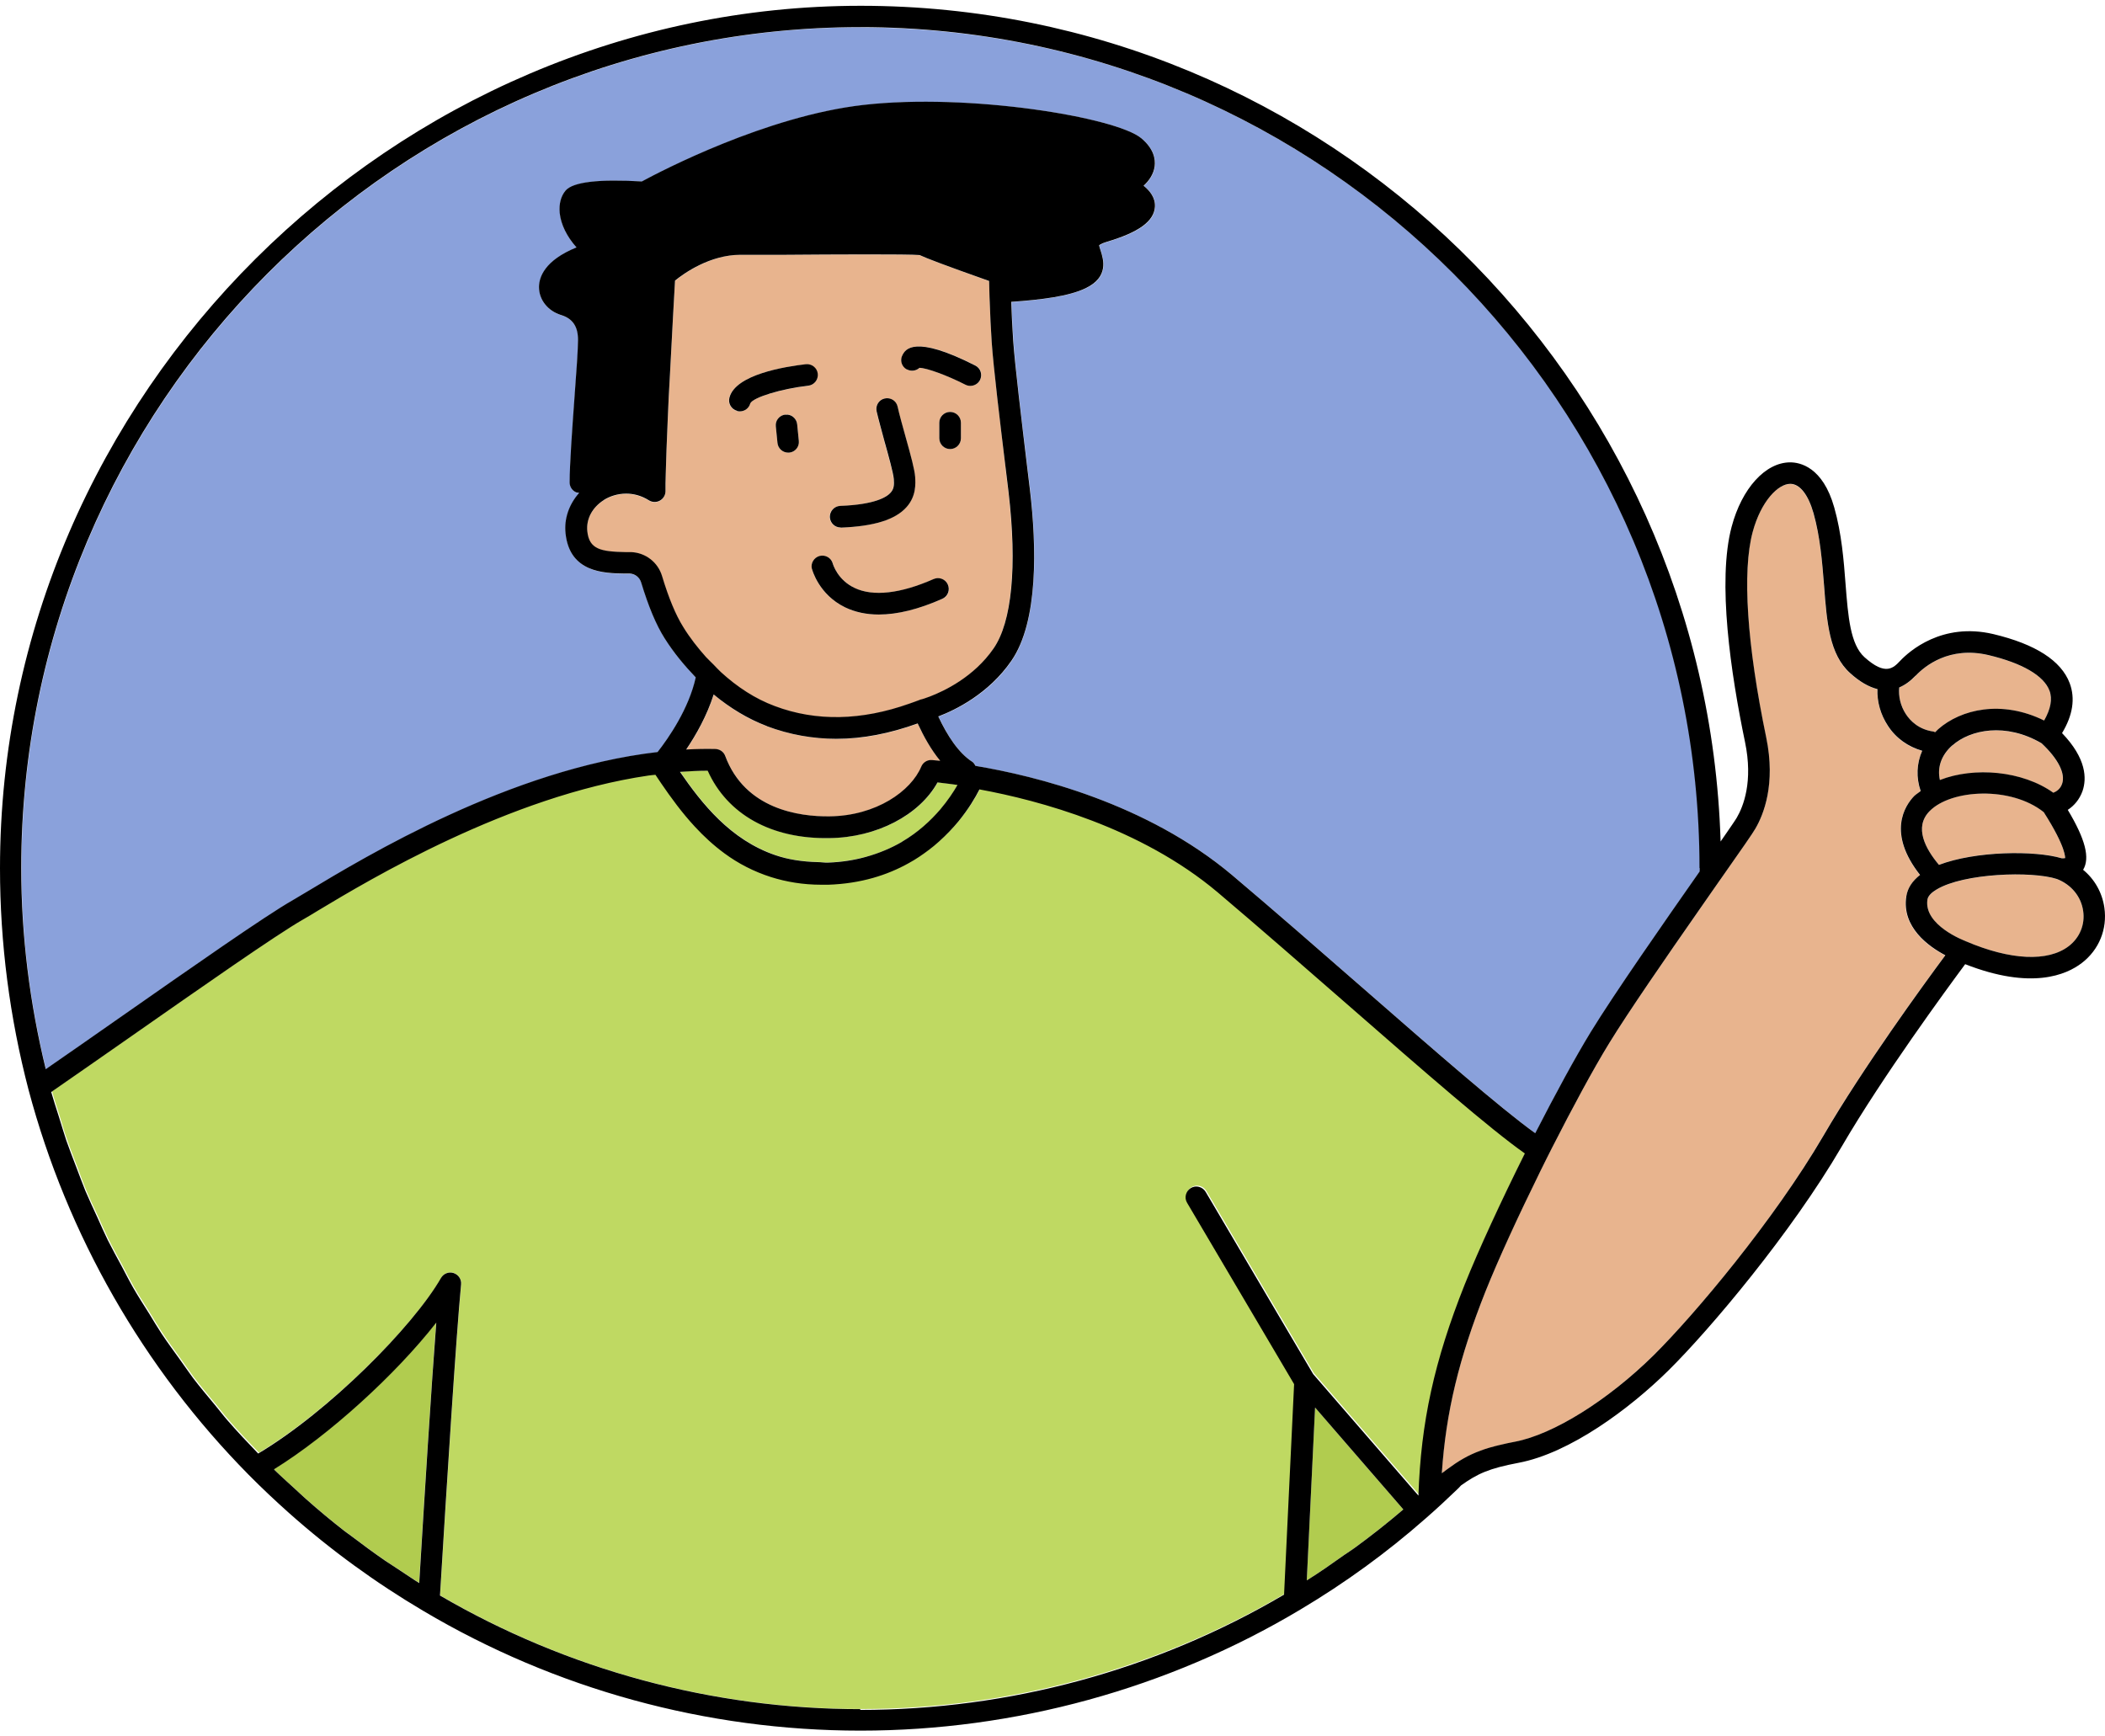 <svg width="320" height="264" viewBox="0 0 320 264" fill="none" xmlns="http://www.w3.org/2000/svg">
<path d="M127.178 112.339C123.526 112.339 120.009 111.702 116.607 110.426C113.709 109.344 111.003 107.701 108.51 105.614C107.486 108.861 105.824 111.779 104.336 113.982C105.805 113.905 107.293 113.866 108.761 113.905C109.438 113.905 110.037 114.349 110.269 114.968C113.283 123.065 121.555 124.186 126.115 124.147C133.227 124.07 138.522 120.282 140.068 116.591C140.338 115.934 140.995 115.528 141.691 115.586C141.807 115.586 142.271 115.625 142.947 115.702C141.575 114.021 140.454 112.03 139.527 110.02C135.295 111.547 131.178 112.359 127.197 112.359L127.178 112.339Z" fill="#E8B48E"/>
<path d="M312.7 133.657C308.931 132.42 298.515 132.748 294.379 135.261C293.819 135.608 293.123 136.15 293.007 136.787C292.389 140.71 298.708 143.049 298.786 143.087C298.786 143.087 298.824 143.107 298.824 143.126C298.824 143.126 298.844 143.126 298.863 143.126C305.646 146.005 311.328 146.276 314.497 143.86C316.159 142.585 316.99 140.575 316.681 138.507C316.371 136.324 314.883 134.507 312.7 133.657Z" fill="#E8B48E"/>
<path d="M296.793 113.34C295.092 114.847 294.474 116.721 294.899 118.615C300.117 116.548 307.441 117.205 312.137 120.548C312.62 120.374 313.2 119.968 313.47 119.214C314.012 117.63 312.871 115.388 310.359 113.03C304.909 109.842 299.518 110.943 296.793 113.359V113.34Z" fill="#E8B48E"/>
<path d="M293.335 123.328C290.92 125.782 292.717 129.067 294.746 131.483C300.312 129.357 309.336 129.26 313.433 130.478C313.762 130.497 313.916 130.459 313.955 130.439C313.878 130.439 314.206 128.99 310.689 123.463C305.703 119.482 296.601 119.965 293.335 123.308V123.328Z" fill="#E8B48E"/>
<path d="M293.933 111.24C293.933 111.24 294.107 111.298 294.185 111.337C294.339 111.182 294.475 111.028 294.629 110.892C298.108 107.82 304.311 106.39 310.746 109.559C311.732 107.82 312.022 106.293 311.558 105.018C310.708 102.737 307.403 100.824 302.263 99.606C296.31 98.215 292.581 101.307 291.247 102.718C290.436 103.587 289.585 104.167 288.735 104.534C288.58 105.868 288.928 107.337 289.74 108.573C290.416 109.617 291.711 110.931 293.953 111.24H293.933Z" fill="#E8B48E"/>
<path d="M289.778 136.3C289.971 135.064 290.686 133.981 291.865 133.054C286.84 126.677 289.507 122.541 290.995 121.034C291.266 120.744 291.633 120.551 291.961 120.299C291.246 118.232 291.343 116.106 292.193 114.173C290.048 113.574 288.212 112.28 286.976 110.366C285.874 108.666 285.333 106.695 285.391 104.801C284.077 104.472 282.685 103.661 281.236 102.366C278.086 99.544 277.719 94.694 277.274 89.07C277.004 85.456 276.714 81.707 275.67 78.055C274.878 75.214 273.583 73.591 272.134 73.591C270.298 73.591 267.67 76.18 266.414 80.934C264.81 86.925 265.544 98.018 268.482 112.164C269.95 119.275 268.095 123.875 266.839 126C266.414 126.715 264.713 129.15 261.602 133.614C261.486 133.788 261.409 133.904 261.273 134.078C260.848 134.677 260.384 135.334 259.94 135.991C259.36 136.842 258.742 137.692 258.123 138.6C253.273 145.557 247.533 153.867 244.615 158.621C242.18 162.583 239.069 168.361 235.977 174.429C235.687 175.008 235.378 175.588 235.088 176.187C234.74 176.864 234.412 177.54 234.083 178.216C230.798 184.845 227.725 191.531 225.793 196.401C221.792 206.47 219.782 214.721 219.164 224.017C219.454 223.804 219.724 223.592 219.995 223.398C221.657 222.181 223.106 221.292 225.058 220.577C225.908 220.268 226.894 219.978 228.015 219.707C228.691 219.553 229.426 219.379 230.257 219.224C236.093 218.123 244.364 212.963 251.34 206.083C257.563 199.957 269.68 185.56 277.139 172.728C283.169 162.37 292.406 149.693 295.691 145.267C293.121 143.915 289.024 140.977 289.758 136.3H289.778Z" fill="#E8B48E"/>
<path d="M152.842 70.9C152.108 64.871 151.026 55.769 150.755 51.981C150.62 49.971 150.523 47.884 150.465 46.087C150.446 45.507 150.427 44.947 150.407 44.445C150.388 43.807 150.369 43.266 150.369 42.821C150.369 42.802 150.369 42.763 150.369 42.744C143.218 40.193 140.745 39.246 139.798 38.802C138.02 38.647 126.444 38.705 119.449 38.744H112.588C107.892 38.763 103.931 41.623 102.617 42.705C102.501 44.696 102.172 50.648 101.844 57.025C101.805 57.605 101.786 58.185 101.747 58.784C101.689 59.808 101.65 60.852 101.592 61.876C101.554 62.629 101.515 63.383 101.496 64.117C101.361 67.113 101.264 69.876 101.206 72.079C101.187 73.103 101.167 74.012 101.167 74.727C101.167 75.326 100.839 75.867 100.317 76.157C99.795 76.447 99.157 76.427 98.655 76.118C97.476 75.384 96.297 75.094 95.196 75.094C93.882 75.094 92.684 75.5 91.795 76.06C90.017 77.181 89.07 78.959 89.263 80.814C89.553 83.578 91.331 83.906 95.041 83.964H95.911C98.095 84.041 99.988 85.51 100.626 87.617C101.65 91.018 102.713 93.549 103.834 95.347C104.897 97.028 106.076 98.535 107.313 99.946C107.68 100.371 108.086 100.719 108.472 101.105C108.839 101.473 109.206 101.878 109.574 102.226C112.067 104.507 114.811 106.285 117.748 107.386C124.048 109.763 130.947 109.628 138.233 107.019C138.754 106.845 139.257 106.671 139.779 106.459C139.817 106.459 139.856 106.439 139.875 106.42C139.933 106.401 140.011 106.381 140.088 106.362C140.088 106.362 140.59 106.227 141.344 105.937C143.528 105.106 148.05 102.98 151.026 98.632C153.809 94.612 154.601 86.187 153.306 74.901L152.823 70.92L152.842 70.9ZM134.484 67.248C134 65.528 133.517 63.808 133.247 62.533C133.054 61.644 133.614 60.774 134.484 60.581C135.373 60.388 136.242 60.948 136.435 61.818C136.706 63.035 137.17 64.697 137.634 66.359C138.503 69.451 139.025 71.422 139.102 72.504C139.18 73.509 139.296 75.422 137.788 77.104C136.088 78.998 132.822 80.022 127.816 80.215H127.758C126.889 80.215 126.154 79.519 126.116 78.63C126.077 77.722 126.792 76.969 127.7 76.93C132.957 76.737 134.754 75.577 135.353 74.92C135.894 74.321 135.894 73.664 135.836 72.833C135.778 71.925 135.044 69.335 134.464 67.267L134.484 67.248ZM114.038 61.335C113.844 62.069 113.187 62.552 112.453 62.552C112.318 62.552 112.183 62.552 112.028 62.494C111.158 62.262 110.636 61.354 110.849 60.484C111.757 56.967 119.275 55.75 122.463 55.402C123.372 55.305 124.164 55.943 124.28 56.851C124.377 57.76 123.739 58.552 122.831 58.668C118.734 59.132 114.444 60.426 114.018 61.354L114.038 61.335ZM121.439 67.035C121.536 67.944 120.859 68.736 119.97 68.813C119.913 68.813 119.874 68.813 119.816 68.813C118.985 68.813 118.27 68.176 118.193 67.325L117.941 64.813C117.845 63.905 118.521 63.112 119.41 63.035C120.28 62.9 121.111 63.615 121.188 64.504L121.439 67.016V67.035ZM143.257 91.037C139.643 92.622 136.416 93.433 133.595 93.433C131.681 93.433 129.962 93.066 128.454 92.332C124.493 90.419 123.488 86.708 123.449 86.534C123.217 85.665 123.739 84.757 124.628 84.544C125.497 84.331 126.386 84.834 126.618 85.704C126.657 85.839 127.353 88.177 129.942 89.414C132.764 90.747 136.899 90.264 141.943 88.061C142.755 87.694 143.74 88.061 144.107 88.892C144.475 89.723 144.107 90.689 143.276 91.056L143.257 91.037ZM146.079 66.63C146.079 67.538 145.344 68.272 144.436 68.272C143.528 68.272 142.793 67.538 142.793 66.63V64.272C142.793 63.364 143.528 62.629 144.436 62.629C145.344 62.629 146.079 63.364 146.079 64.272V66.63ZM148.997 57.779C148.707 58.339 148.127 58.668 147.528 58.668C147.277 58.668 147.026 58.61 146.794 58.494C143.991 57.064 140.88 55.924 139.798 55.924C139.296 56.387 138.523 56.523 137.885 56.156C137.092 55.73 136.803 54.725 137.228 53.933C137.653 53.16 138.948 50.803 148.282 55.556C149.093 55.962 149.402 56.948 148.997 57.76V57.779Z" fill="#E8B48E"/>
<path d="M130.83 4.153C60.487 4.153 3.266 61.51 3.266 132.008C3.266 142.308 4.56 152.569 6.995 162.58C10.358 160.261 14.204 157.575 18.204 154.772C29.103 147.158 40.37 139.274 44.525 136.897C45.085 136.568 45.839 136.124 46.766 135.563C55.675 130.21 77.628 116.953 100.007 114.364C101.688 112.219 104.761 107.774 105.804 103.02C104.104 101.242 102.48 99.31 101.07 97.068C99.794 95.019 98.615 92.237 97.494 88.546C97.263 87.792 96.586 87.27 95.813 87.251H95.001C91.871 87.174 86.653 87.096 86.015 81.144C85.783 78.883 86.556 76.68 88.083 74.96C87.89 74.941 87.677 74.921 87.503 74.825C86.962 74.535 86.634 73.994 86.634 73.376C86.634 70.728 87.02 65.298 87.368 60.505C87.639 56.679 87.909 53.065 87.909 51.712C87.909 49.664 87.097 48.466 85.339 47.925C83.29 47.306 81.938 45.567 81.976 43.634C81.996 42.166 82.827 39.615 87.677 37.644C86.209 36.02 85.32 34.204 85.126 32.426C84.972 31.054 85.3 29.836 86.035 28.986C87.156 27.691 91.059 27.227 97.61 27.614C100.47 26.068 116.51 17.662 131.294 15.98C147.411 14.144 169.731 17.855 173.538 21.043C175.471 22.667 175.703 24.251 175.567 25.314C175.413 26.532 174.678 27.517 173.886 28.271C174.872 29.044 175.703 30.107 175.606 31.498C175.452 33.701 173.113 35.383 168.282 36.793C167.316 37.083 167.122 37.334 167.122 37.334C167.122 37.412 167.277 37.895 167.374 38.185C167.779 39.48 168.63 42.146 165.074 43.847C162.562 45.045 158.368 45.605 153.769 45.915C153.827 47.693 153.923 49.78 154.059 51.77C154.31 55.481 155.392 64.525 156.126 70.515L156.61 74.516C157.595 83.057 157.904 94.478 153.788 100.489C150.329 105.532 145.285 107.967 142.676 108.953C144.029 111.852 145.749 114.538 147.875 115.871C148.107 116.007 148.203 116.238 148.339 116.47C157.499 117.997 174.369 122.152 187.336 133.071C193.675 138.424 200.535 144.414 207.087 150.134C217.928 159.604 228.189 168.551 233.427 172.32C236.441 166.387 239.475 160.802 241.872 156.918C245.447 151.081 253.177 140.008 258.414 132.529C258.414 132.355 258.433 132.182 258.433 132.027C258.433 61.529 201.212 4.173 130.869 4.173L130.83 4.153Z" fill="#8AA1DB"/>
<path d="M41.683 223.364C41.683 223.364 41.664 223.384 41.645 223.384C42.669 224.389 43.732 225.335 44.775 226.282C45.336 226.804 45.877 227.326 46.456 227.828C48.37 229.529 50.341 231.172 52.351 232.737C52.679 232.988 53.027 233.22 53.355 233.471C55.056 234.766 56.795 236.042 58.554 237.259C59.269 237.761 60.003 238.225 60.738 238.689C61.723 239.346 62.709 240.023 63.714 240.641C63.714 240.622 63.714 240.602 63.714 240.583C64.545 226.901 65.569 210.88 66.303 201.044C60.177 208.89 50.032 218.127 41.664 223.326L41.683 223.364Z" fill="#B1CC4F"/>
<path d="M213.328 229.496L213.289 229.438L199.916 213.997L198.66 240.144V240.279C200.593 239.062 202.448 237.748 204.303 236.433C204.825 236.066 205.366 235.738 205.868 235.371C208.439 233.496 210.912 231.544 213.309 229.496H213.328Z" fill="#B1CC4F"/>
<path d="M67.056 194.285C67.443 193.608 68.235 193.299 68.969 193.531C69.704 193.763 70.168 194.478 70.11 195.251C69.356 203.174 67.965 225.128 66.902 242.559C86.265 253.845 108.334 259.835 130.848 259.835C153.362 259.835 175.817 253.767 195.316 242.307L196.843 210.305L180.571 182.728C180.108 181.955 180.378 180.951 181.151 180.487C181.924 180.023 182.929 180.293 183.393 181.067L199.742 208.779L215.743 227.253C216.091 216.122 218.139 206.807 222.777 195.154C224.884 189.84 228.323 182.439 231.918 175.23C226.662 171.539 216.555 162.727 204.921 152.562C198.389 146.842 191.529 140.87 185.209 135.517C173.537 125.681 158.077 121.545 149.014 119.884C148.395 121.101 147.371 122.84 145.825 124.734C144.994 125.739 144.028 126.783 142.888 127.787C142.385 128.232 141.863 128.657 141.322 129.082C140.375 129.797 139.351 130.493 138.23 131.111C135.003 132.909 130.983 134.203 126.036 134.377C125.688 134.377 125.34 134.377 124.993 134.377C122.152 134.377 119.62 133.952 117.34 133.218C114.654 132.367 112.315 131.131 110.267 129.623C108.586 128.387 107.078 126.995 105.745 125.546C104.759 124.483 103.87 123.401 103.039 122.318C102.17 121.178 101.358 120.038 100.624 118.956C100.315 118.511 100.025 118.086 99.754 117.661C99.406 117.7 99.039 117.738 98.691 117.777C77.453 120.888 56.196 133.662 48.504 138.281C47.557 138.841 46.784 139.305 46.205 139.653C42.166 141.972 30.455 150.146 20.135 157.374C15.748 160.447 11.497 163.423 7.922 165.877C7.922 165.877 7.922 165.877 7.902 165.896C8.25 167.133 8.656 168.351 9.043 169.568C9.41 170.786 9.758 172.022 10.183 173.221C10.666 174.612 11.207 175.984 11.729 177.356C12.193 178.554 12.598 179.752 13.101 180.931C13.661 182.284 14.299 183.617 14.917 184.951C15.439 186.11 15.941 187.27 16.502 188.41C17.159 189.743 17.893 191.058 18.608 192.372C19.188 193.473 19.749 194.575 20.367 195.657C21.121 196.971 21.952 198.246 22.763 199.541C23.401 200.585 24.019 201.628 24.696 202.653C25.565 203.967 26.512 205.242 27.44 206.537C28.116 207.484 28.754 208.431 29.45 209.358C30.513 210.75 31.653 212.102 32.774 213.455C33.411 214.209 33.991 215.001 34.648 215.755C36.156 217.513 37.76 219.195 39.364 220.857C50.089 214.46 62.921 201.551 67.153 194.169L67.056 194.285Z" fill="#BFD962"/>
<path d="M117.919 130.012C119.833 130.669 121.997 130.998 124.355 131.056C124.876 131.056 125.34 131.152 125.881 131.133C127.988 131.056 129.901 130.727 131.64 130.263C133.727 129.703 135.544 128.911 137.148 127.964C139.621 126.514 141.515 124.756 142.965 123.055C144.124 121.683 144.994 120.369 145.593 119.326C145.187 119.268 144.82 119.21 144.453 119.171C143.699 119.074 143.023 118.997 142.559 118.939C139.834 123.906 133.302 127.326 126.152 127.403C117.301 127.577 110.595 123.79 107.619 117.161C106.228 117.161 104.817 117.219 103.406 117.335C106.73 122.147 111.059 127.674 117.939 130.012H117.919Z" fill="#BFD962"/>
<path d="M316.679 132.232C317.742 130.454 317.027 127.613 314.341 123.13C315.288 122.512 316.119 121.565 316.582 120.27C317.239 118.357 317.181 115.323 313.471 111.458C315.114 108.733 315.5 106.182 314.631 103.863C313.336 100.442 309.432 97.93 303.016 96.403C295.209 94.568 290.223 99.032 288.87 100.462C287.827 101.563 286.648 102.8 283.44 99.921C281.276 97.969 280.947 93.737 280.561 88.809C280.29 85.214 279.962 81.117 278.841 77.156C277.101 70.972 273.604 70.295 272.154 70.295H272.116C268.366 70.315 264.791 74.257 263.245 80.074C261.023 88.383 263.129 102.471 265.275 112.81C266.531 118.84 265.023 122.608 264.018 124.328C263.786 124.734 262.84 126.087 261.564 127.942C259.419 57.522 201.618 0.88 130.83 0.88C60.043 0.88 0 59.705 0 132C0 143.363 1.469 154.707 4.348 165.722C10.223 187.772 21.779 207.986 37.819 224.238C39.809 226.248 41.858 228.181 43.964 230.055C50.284 235.679 57.125 240.645 64.352 244.916C84.412 256.82 107.389 263.12 130.811 263.12C154.233 263.12 177.539 256.762 197.695 244.704C204.478 240.665 210.855 236.027 216.691 230.886C218.334 229.456 219.938 227.968 221.503 226.461C221.716 226.268 221.909 226.055 222.102 225.842C224.615 224.045 226.354 223.253 230.837 222.403C238.645 220.934 247.727 214.189 253.622 208.373C259.96 202.111 272.328 187.424 279.962 174.341C286.203 163.635 295.982 150.32 298.745 146.59C308.794 150.533 314.128 148.214 316.466 146.417C319.095 144.407 320.37 141.257 319.906 138.01C319.578 135.711 318.418 133.662 316.64 132.213L316.679 132.232ZM314.495 143.846C311.345 146.262 305.644 146.011 298.861 143.112C298.861 143.112 298.842 143.112 298.823 143.112C298.823 143.112 298.784 143.093 298.784 143.073C298.726 143.054 292.407 140.696 293.006 136.773C293.103 136.136 293.798 135.595 294.378 135.247C298.514 132.734 308.93 132.406 312.698 133.643C314.882 134.493 316.37 136.31 316.679 138.493C316.988 140.561 316.157 142.571 314.495 143.846ZM228.035 219.678C226.914 219.948 225.929 220.219 225.078 220.547C223.127 221.262 221.697 222.132 220.015 223.369C219.745 223.562 219.474 223.775 219.184 223.987C219.803 214.692 221.813 206.44 225.813 196.372C227.765 191.482 230.837 184.815 234.103 178.187C234.432 177.511 234.76 176.834 235.108 176.158C235.398 175.578 235.707 174.998 235.997 174.399C239.089 168.331 242.2 162.553 244.635 158.591C247.553 153.837 253.293 145.528 258.144 138.571C258.762 137.662 259.38 136.812 259.96 135.962C260.405 135.324 260.868 134.648 261.294 134.049C261.409 133.875 261.506 133.759 261.622 133.585C264.753 129.121 266.453 126.686 266.859 125.971C268.096 123.845 269.97 119.246 268.502 112.134C265.564 97.988 264.83 86.895 266.434 80.905C267.709 76.151 270.338 73.561 272.154 73.561C273.604 73.561 274.879 75.185 275.691 78.025C276.715 81.678 277.005 85.427 277.295 89.041C277.72 94.664 278.106 99.515 281.256 102.336C282.706 103.65 284.097 104.443 285.411 104.771C285.334 106.665 285.875 108.636 286.996 110.337C288.233 112.25 290.068 113.525 292.214 114.144C291.363 116.076 291.267 118.202 291.982 120.27C291.672 120.521 291.305 120.734 291.015 121.004C289.547 122.512 286.861 126.647 291.885 133.024C290.706 133.952 289.991 135.015 289.798 136.271C289.064 140.948 293.16 143.885 295.731 145.238C292.445 149.663 283.208 162.34 277.179 172.699C269.7 185.511 257.583 199.908 251.38 206.054C244.403 212.933 236.113 218.093 230.296 219.195C229.485 219.349 228.75 219.504 228.055 219.678H228.035ZM130.83 259.854C108.317 259.854 86.248 253.864 66.884 242.578C67.947 225.147 69.338 203.193 70.092 195.27C70.169 194.497 69.686 193.782 68.952 193.55C68.217 193.318 67.425 193.628 67.038 194.304C62.806 201.667 49.994 214.595 39.249 220.992C37.645 219.33 36.041 217.629 34.534 215.89C33.877 215.136 33.297 214.344 32.659 213.59C31.538 212.238 30.398 210.885 29.335 209.493C28.64 208.566 28.002 207.6 27.326 206.672C26.398 205.377 25.451 204.102 24.581 202.788C23.905 201.763 23.287 200.72 22.649 199.676C21.837 198.382 21.006 197.106 20.253 195.792C19.634 194.71 19.074 193.589 18.494 192.507C17.779 191.193 17.064 189.879 16.388 188.545C15.827 187.405 15.325 186.245 14.803 185.086C14.185 183.753 13.566 182.419 12.986 181.066C12.503 179.887 12.078 178.689 11.614 177.491C11.093 176.119 10.552 174.747 10.068 173.356C9.663 172.158 9.315 170.921 8.928 169.703C8.542 168.486 8.136 167.268 7.788 166.031C7.788 166.031 7.788 166.031 7.807 166.012C11.382 163.539 15.653 160.562 20.021 157.509C30.36 150.282 42.051 142.088 46.09 139.788C46.67 139.46 47.443 138.996 48.39 138.416C56.081 133.797 77.339 121.023 98.577 117.912C98.925 117.854 99.292 117.835 99.64 117.796C99.93 118.221 100.22 118.647 100.509 119.091C101.244 120.173 102.055 121.313 102.925 122.454C103.756 123.536 104.645 124.618 105.631 125.681C106.964 127.13 108.471 128.522 110.153 129.758C112.201 131.266 114.559 132.503 117.226 133.353C119.506 134.068 122.037 134.512 124.878 134.512C125.226 134.512 125.574 134.512 125.922 134.512C130.888 134.338 134.889 133.044 138.116 131.246C139.256 130.628 140.261 129.932 141.208 129.217C141.768 128.792 142.29 128.367 142.773 127.923C143.894 126.918 144.88 125.874 145.711 124.869C147.257 122.975 148.281 121.236 148.899 120.019C157.963 121.681 173.403 125.816 185.095 135.653C191.414 141.006 198.255 146.977 204.807 152.697C216.44 162.862 226.547 171.674 231.804 175.365C228.209 182.574 224.789 189.975 222.663 195.29C218.025 206.943 215.996 216.257 215.629 227.388L199.627 208.914L183.278 181.202C182.815 180.429 181.81 180.158 181.037 180.622C180.264 181.086 179.993 182.091 180.457 182.864L196.729 210.44L195.202 242.443C175.722 253.902 153.46 259.97 130.734 259.97L130.83 259.854ZM41.684 223.369C50.052 218.19 60.197 208.933 66.323 201.087C65.57 210.923 64.565 226.925 63.734 240.626C63.734 240.645 63.734 240.665 63.734 240.684C62.729 240.066 61.743 239.37 60.758 238.732C60.023 238.249 59.289 237.785 58.574 237.302C56.816 236.085 55.076 234.809 53.376 233.514C53.047 233.263 52.699 233.031 52.371 232.78C50.361 231.215 48.39 229.572 46.477 227.872C45.897 227.369 45.356 226.828 44.795 226.326C43.752 225.359 42.67 224.412 41.665 223.427C41.665 223.427 41.684 223.407 41.703 223.407L41.684 223.369ZM258.395 132C258.395 132.174 258.375 132.348 258.375 132.503C253.138 139.981 245.408 151.055 241.833 156.891C239.456 160.775 236.422 166.36 233.388 172.293C228.132 168.524 217.89 159.577 207.048 150.108C200.497 144.387 193.637 138.397 187.298 133.044C174.312 122.125 157.46 117.97 148.3 116.443C148.165 116.231 148.068 115.999 147.836 115.844C145.73 114.511 143.991 111.825 142.638 108.926C145.247 107.94 150.291 105.486 153.75 100.462C157.885 94.471 157.576 83.031 156.571 74.489L156.088 70.489C155.373 64.498 154.272 55.454 154.02 51.743C153.885 49.772 153.788 47.685 153.73 45.888C158.311 45.579 162.523 45.038 165.036 43.82C168.591 42.12 167.741 39.453 167.335 38.158C167.239 37.849 167.084 37.385 167.084 37.307C167.084 37.307 167.277 37.056 168.244 36.766C173.094 35.336 175.413 33.655 175.568 31.471C175.664 30.08 174.814 29.017 173.848 28.244C174.64 27.51 175.375 26.505 175.529 25.287C175.664 24.224 175.432 22.64 173.5 21.017C169.674 17.828 147.353 14.117 131.256 15.953C116.472 17.635 100.432 26.041 97.572 27.587C91.021 27.201 87.117 27.664 85.996 28.959C85.262 29.809 84.953 31.027 85.088 32.399C85.281 34.158 86.17 35.974 87.639 37.617C82.788 39.588 81.957 42.139 81.938 43.608C81.919 45.559 83.272 47.279 85.301 47.898C87.059 48.439 87.871 49.637 87.871 51.685C87.871 53.038 87.62 56.652 87.33 60.478C86.982 65.271 86.595 70.701 86.595 73.349C86.595 73.948 86.924 74.508 87.465 74.798C87.639 74.895 87.852 74.914 88.045 74.933C86.518 76.653 85.726 78.856 85.977 81.117C86.615 87.069 91.832 87.147 94.963 87.205H95.775C96.548 87.243 97.224 87.784 97.456 88.519C98.577 92.21 99.736 94.993 101.031 97.041C102.442 99.283 104.065 101.215 105.766 102.993C104.722 107.747 101.65 112.192 99.968 114.337C77.571 116.927 55.637 130.184 46.728 135.537C45.8 136.097 45.047 136.541 44.486 136.87C40.312 139.247 29.065 147.132 18.166 154.746C14.185 157.528 10.32 160.234 6.957 162.553C4.522 152.543 3.227 142.281 3.227 131.981C3.227 61.483 60.449 4.126 130.792 4.126C201.135 4.126 258.356 61.483 258.356 131.981L258.395 132ZM213.329 229.495C210.933 231.543 208.459 233.495 205.889 235.37C205.386 235.737 204.845 236.065 204.323 236.432C202.468 237.747 200.613 239.061 198.661 240.278V240.143L199.917 213.996L213.29 229.437L213.329 229.495ZM137.13 127.981C135.546 128.908 133.71 129.7 131.623 130.28C129.883 130.763 127.99 131.073 125.864 131.15C125.323 131.169 124.859 131.073 124.337 131.073C121.979 131.015 119.815 130.686 117.902 130.029C111.022 127.691 106.693 122.164 103.37 117.352C104.78 117.255 106.191 117.178 107.582 117.178C110.558 123.806 117.245 127.594 126.115 127.42C133.246 127.343 139.778 123.922 142.522 118.956C143.005 119.014 143.662 119.091 144.416 119.188C144.764 119.226 145.131 119.284 145.556 119.342C144.957 120.386 144.087 121.7 142.928 123.072C141.478 124.753 139.585 126.531 137.111 127.981H137.13ZM91.794 76.016C92.683 75.455 93.881 75.049 95.195 75.049C96.296 75.049 97.495 75.339 98.654 76.073C99.157 76.383 99.794 76.402 100.316 76.112C100.838 75.822 101.166 75.281 101.166 74.682C101.166 73.967 101.166 73.04 101.205 72.035C101.263 69.851 101.36 67.068 101.495 64.073C101.534 63.338 101.553 62.585 101.592 61.831C101.63 60.807 101.688 59.782 101.746 58.739C101.766 58.159 101.804 57.56 101.843 56.98C102.171 50.603 102.5 44.632 102.616 42.661C103.949 41.578 107.892 38.738 112.588 38.738H119.448C126.444 38.68 138.019 38.622 139.797 38.776C140.744 39.221 143.218 40.187 150.368 42.718C150.368 42.738 150.368 42.776 150.368 42.796C150.368 43.24 150.387 43.801 150.407 44.419C150.407 44.922 150.445 45.482 150.465 46.062C150.523 47.859 150.619 49.946 150.754 51.956C151.006 55.744 152.107 64.865 152.842 70.875L153.325 74.856C154.639 86.142 153.827 94.568 151.044 98.587C148.049 102.935 143.527 105.061 141.362 105.892C140.609 106.182 140.126 106.317 140.106 106.317C140.029 106.317 139.971 106.356 139.894 106.375C139.855 106.375 139.816 106.394 139.797 106.414C139.275 106.626 138.773 106.781 138.251 106.974C130.966 109.564 124.067 109.718 117.767 107.341C114.81 106.24 112.085 104.462 109.592 102.182C109.206 101.834 108.858 101.428 108.491 101.061C108.104 100.674 107.718 100.307 107.331 99.901C106.094 98.51 104.896 97.002 103.853 95.302C102.732 93.505 101.669 90.973 100.645 87.572C100.007 85.466 98.113 84.016 95.929 83.939H95.06C91.349 83.862 89.571 83.533 89.282 80.769C89.088 78.914 90.035 77.136 91.813 76.016H91.794ZM116.607 110.414C120.008 111.69 123.545 112.327 127.178 112.327C131.159 112.327 135.275 111.516 139.507 109.989C140.435 111.999 141.556 114.009 142.928 115.67C142.271 115.613 141.807 115.574 141.672 115.555C140.976 115.497 140.319 115.902 140.048 116.559C138.502 120.251 133.227 124.038 126.096 124.116C121.535 124.173 113.264 123.053 110.249 114.936C110.017 114.298 109.418 113.893 108.742 113.873C107.273 113.835 105.804 113.873 104.316 113.951C105.804 111.747 107.466 108.829 108.491 105.583C110.984 107.651 113.689 109.293 116.588 110.395L116.607 110.414ZM291.247 102.703C292.581 101.293 296.31 98.201 302.263 99.592C307.403 100.81 310.708 102.723 311.558 105.003C312.041 106.279 311.732 107.805 310.746 109.544C304.311 106.375 298.108 107.805 294.629 110.878C294.475 111.013 294.339 111.187 294.185 111.322C294.088 111.303 294.03 111.245 293.934 111.226C291.692 110.917 290.397 109.602 289.721 108.559C288.909 107.322 288.58 105.834 288.716 104.52C289.585 104.153 290.416 103.554 291.228 102.703H291.247ZM294.745 131.478C292.716 129.063 290.919 125.777 293.334 123.323C296.6 119.98 305.702 119.497 310.688 123.478C314.205 128.985 313.896 130.435 313.954 130.454C313.935 130.454 313.761 130.512 313.432 130.493C309.336 129.275 300.311 129.372 294.745 131.498V131.478ZM296.794 113.332C299.518 110.917 304.91 109.815 310.36 113.004C312.872 115.361 314.032 117.622 313.471 119.188C313.201 119.961 312.621 120.347 312.138 120.521C307.442 117.178 300.137 116.54 294.9 118.589C294.475 116.695 295.093 114.82 296.794 113.313V113.332Z" fill="black"/>
<path d="M112.047 62.485C112.182 62.524 112.317 62.543 112.472 62.543C113.206 62.543 113.863 62.06 114.056 61.326C114.481 60.417 118.772 59.103 122.869 58.64C123.757 58.543 124.415 57.731 124.318 56.823C124.221 55.934 123.41 55.277 122.501 55.374C119.313 55.741 111.795 56.939 110.887 60.456C110.655 61.326 111.177 62.234 112.066 62.466L112.047 62.485Z" fill="black"/>
<path d="M137.865 56.156C138.503 56.504 139.276 56.388 139.778 55.925C140.841 55.925 143.972 57.065 146.774 58.495C147.006 58.611 147.257 58.669 147.508 58.669C148.107 58.669 148.687 58.34 148.977 57.78C149.383 56.968 149.074 55.983 148.262 55.577C138.928 50.823 137.633 53.161 137.208 53.953C136.764 54.746 137.053 55.751 137.865 56.176V56.156Z" fill="black"/>
<path d="M127.776 80.217H127.834C132.839 80.024 136.105 79.019 137.806 77.106C139.313 75.425 139.178 73.511 139.12 72.507C139.043 71.424 138.521 69.453 137.651 66.361C137.187 64.699 136.724 63.037 136.453 61.82C136.26 60.931 135.39 60.39 134.501 60.583C133.612 60.776 133.071 61.646 133.264 62.535C133.554 63.791 134.037 65.53 134.501 67.25C135.081 69.318 135.796 71.907 135.873 72.816C135.931 73.666 135.931 74.304 135.39 74.903C134.791 75.579 132.994 76.719 127.737 76.913C126.829 76.951 126.133 77.705 126.153 78.613C126.191 79.502 126.906 80.198 127.795 80.198L127.776 80.217Z" fill="black"/>
<path d="M144.436 62.63C143.527 62.63 142.793 63.364 142.793 64.272V66.63C142.793 67.538 143.527 68.273 144.436 68.273C145.344 68.273 146.078 67.538 146.078 66.63V64.272C146.078 63.364 145.344 62.63 144.436 62.63Z" fill="black"/>
<path d="M119.408 63.036C118.5 63.113 117.842 63.925 117.939 64.814L118.19 67.326C118.268 68.177 118.983 68.814 119.814 68.814C119.872 68.814 119.91 68.814 119.968 68.814C120.877 68.737 121.534 67.925 121.437 67.036L121.186 64.524C121.108 63.616 120.258 62.92 119.408 63.056V63.036Z" fill="black"/>
<path d="M123.448 86.532C123.487 86.687 124.492 90.397 128.453 92.329C129.98 93.064 131.7 93.431 133.594 93.431C136.415 93.431 139.642 92.639 143.256 91.035C144.087 90.668 144.454 89.701 144.087 88.87C143.72 88.039 142.754 87.672 141.923 88.039C136.879 90.262 132.724 90.726 129.922 89.392C127.332 88.175 126.637 85.817 126.598 85.682C126.366 84.812 125.477 84.31 124.608 84.522C123.738 84.754 123.197 85.643 123.429 86.513L123.448 86.532Z" fill="black"/>
</svg>
